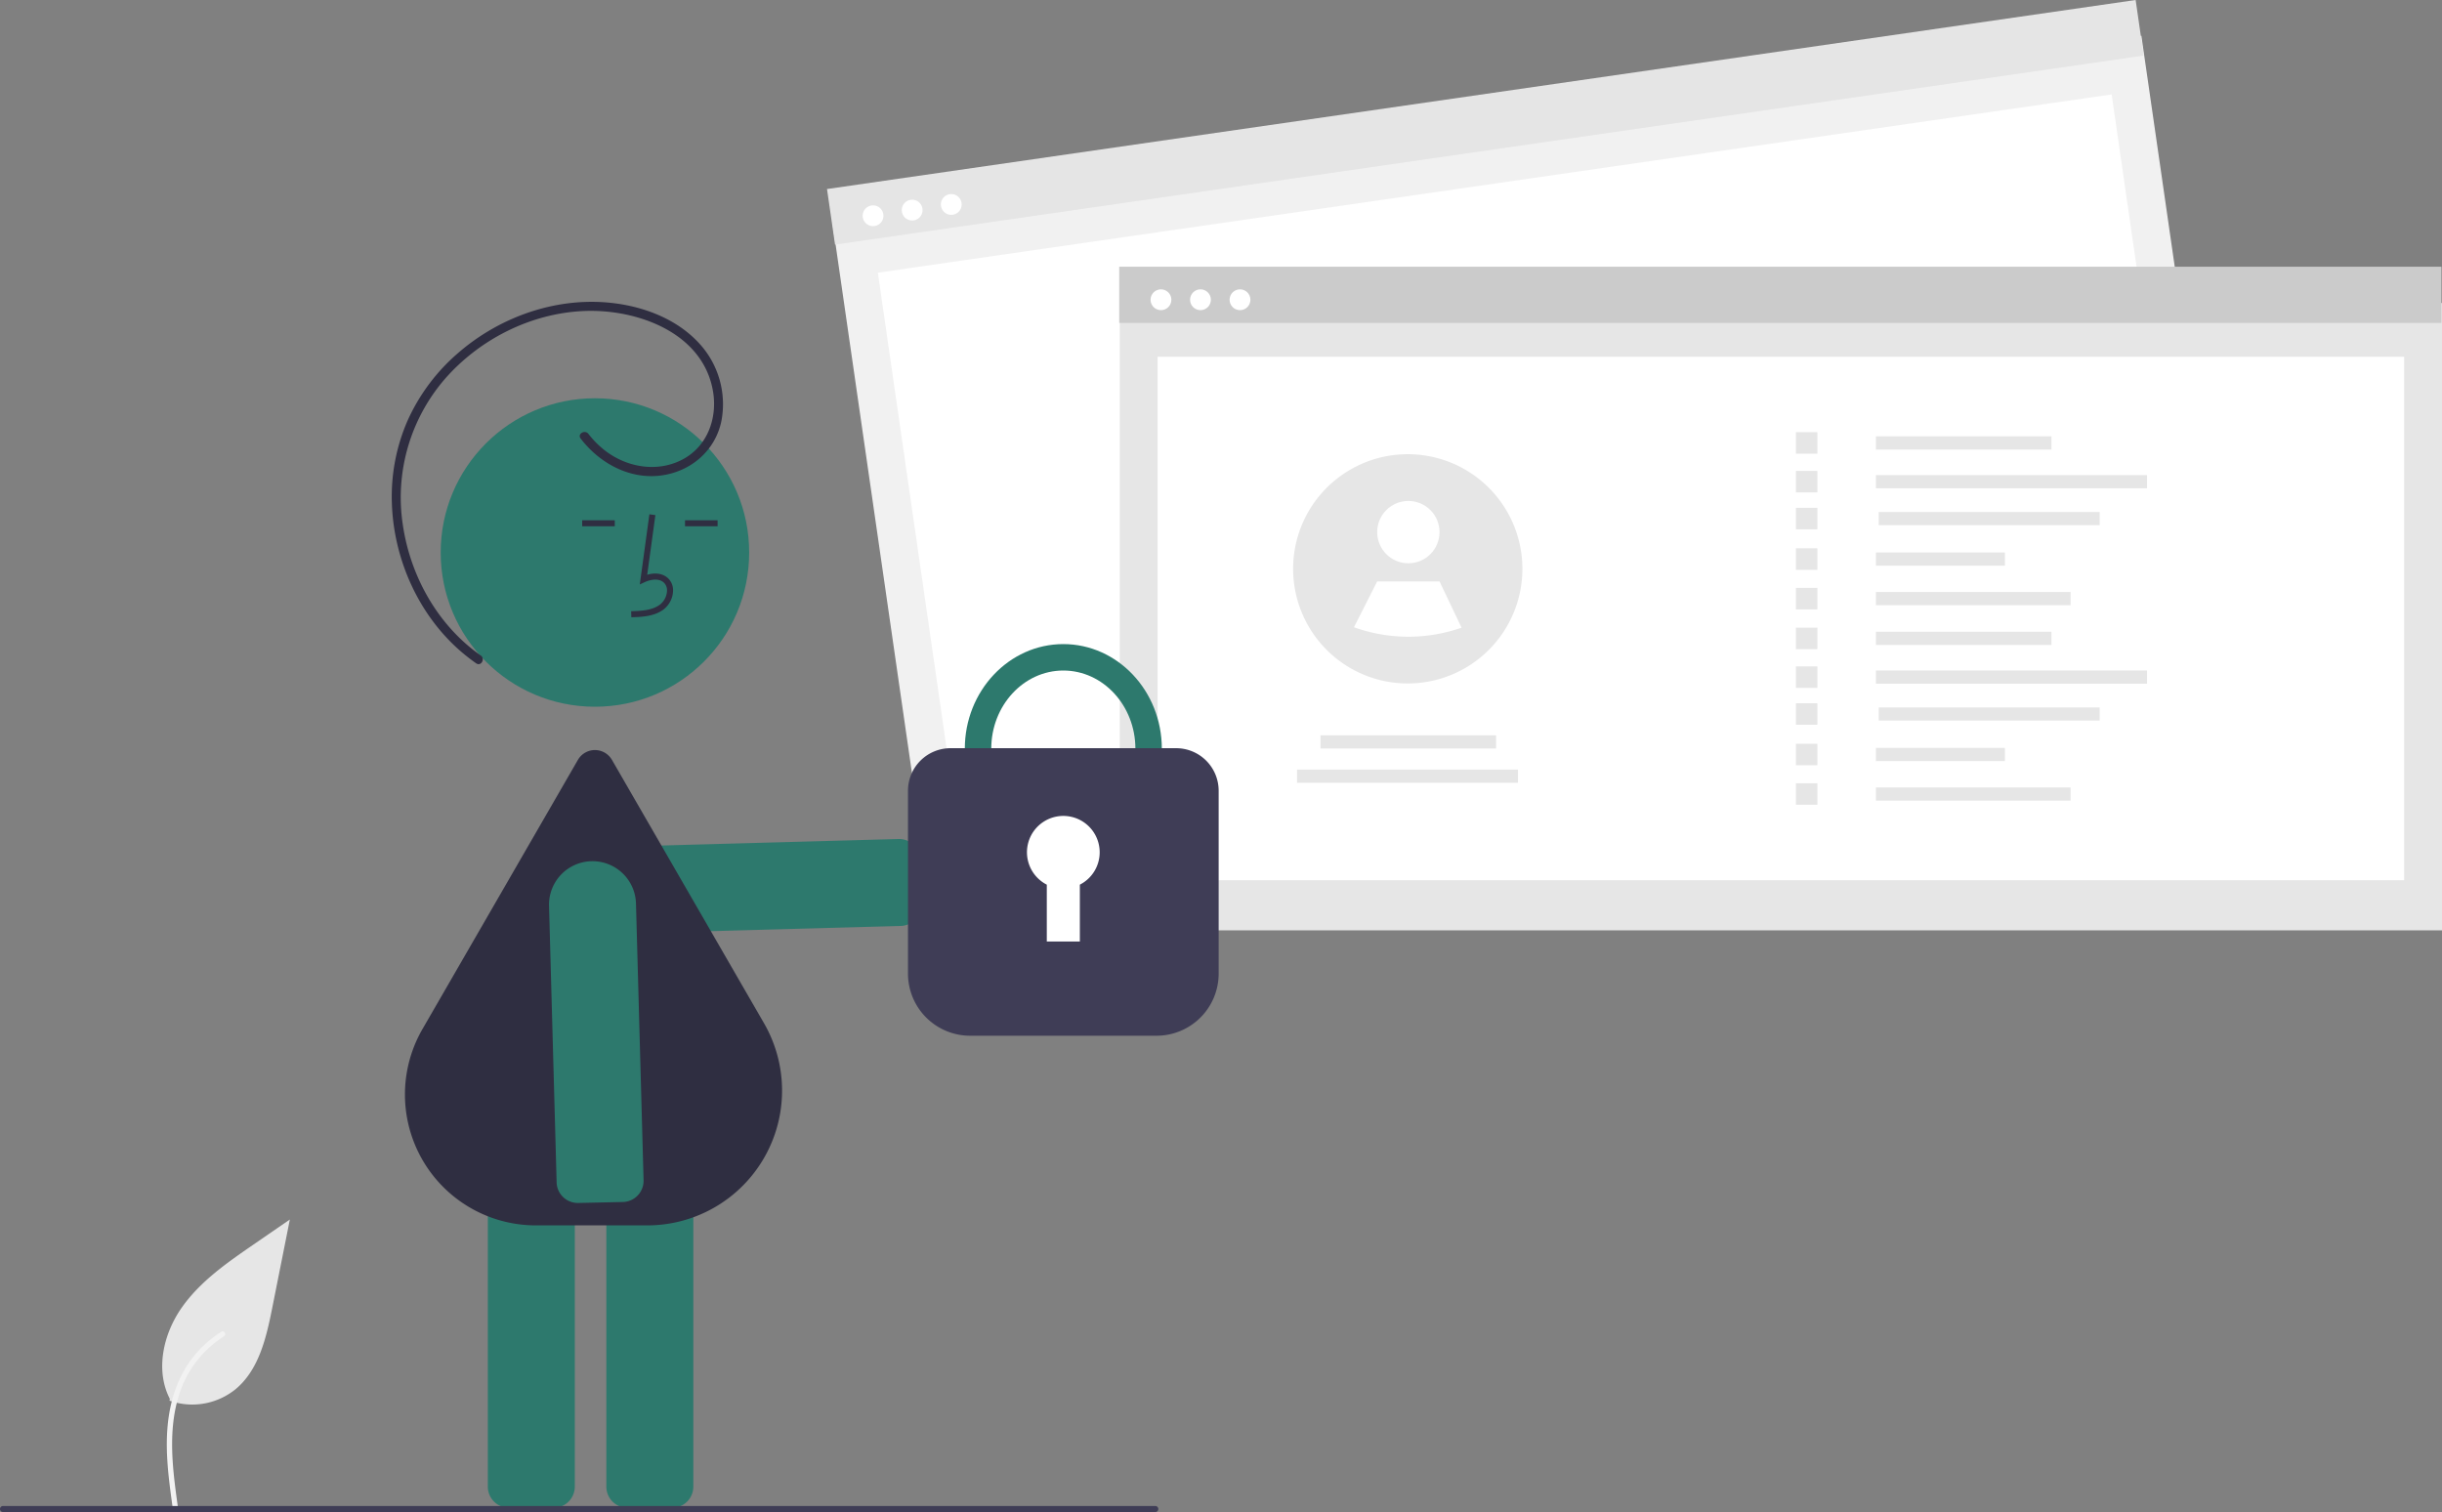 <svg xmlns="http://www.w3.org/2000/svg" width="807.453" height="499.984" data-name="Layer 1"><rect width="100%" height="100%" fill="#808080" stroke="none"/><path fill="#e6e6e6" d="M56.035 463.158a22.728 22.728 0 0 0 21.947-3.866c7.687-6.452 10.1-17.081 12.058-26.924l5.8-29.112-12.143 8.362c-8.733 6.013-17.662 12.219-23.71 20.929s-8.685 20.6-3.827 30.024" data-name="Path 461"/><path fill="#f2f2f2" d="M57.073 498.404c-1.23-8.953-2.493-18.02-1.631-27.07.766-8.035 3.217-15.884 8.209-22.32a37.131 37.131 0 0 1 9.527-8.633c.953-.6 1.829.909.88 1.507a35.3 35.3 0 0 0-13.962 16.847c-3.04 7.732-3.528 16.16-3 24.374.317 4.967.988 9.9 1.665 14.83a.9.9 0 0 1-.61 1.074.878.878 0 0 1-1.074-.61z" data-name="Path 462"/><path fill="#2d796d" d="M300.6 305.518a6.94 6.94 0 0 1-2.85.67l-91.607 2.515a14.38 14.38 0 0 1-.625-28.753l91.607-2.514a7.007 7.007 0 0 1 7.15 6.846l.321 14.756a7.017 7.017 0 0 1-3.995 6.48zM183.058 498.59h-14.76a7.008 7.008 0 0 1-7-7V368.576a7.008 7.008 0 0 1 7-7h14.76a7.008 7.008 0 0 1 7 7V491.59a7.008 7.008 0 0 1-7 7zm39.192 0h-14.759a7.008 7.008 0 0 1-7-7V368.576a7.008 7.008 0 0 1 7-7h14.76a7.008 7.008 0 0 1 7 7V491.59a7.008 7.008 0 0 1-7 7z"/><circle cx="196.716" cy="182.697" r="51" fill="#2d796d"/><path fill="#2f2e41" d="M214.027 405.197h-36.69a43.277 43.277 0 0 1-37.56-65.057l51.31-88.87a6.5 6.5 0 0 1 11.258 0l50.276 87.08a44.564 44.564 0 0 1-38.594 66.847zm-5.274-201.091c3.306-.092 7.42-.206 10.59-2.522a8.133 8.133 0 0 0 3.2-6.073 5.47 5.47 0 0 0-1.86-4.493c-1.656-1.399-4.073-1.727-6.678-.961l2.699-19.726-1.981-.271-3.174 23.19 1.655-.76c1.918-.88 4.552-1.327 6.188.056a3.515 3.515 0 0 1 1.153 2.895 6.147 6.147 0 0 1-2.382 4.528c-2.466 1.802-5.746 2.034-9.465 2.138zm17.75-32.074h10.772v2h-10.772zm-34 0h10.772v2h-10.772z"/><path fill="#2d796d" d="M184.72 393.79a6.94 6.94 0 0 1-.67-2.85l-2.515-91.607a14.38 14.38 0 0 1 28.752-.625l2.514 91.607a7.007 7.007 0 0 1-6.845 7.15l-14.756.321a7.017 7.017 0 0 1-6.48-3.995z"/><path fill="#2f2e41" d="M191.984 144.998c6.196 8.103 16.033 13.539 26.43 12.252 9.9-1.226 18.067-8.126 20.116-18.006a29.67 29.67 0 0 0-7.796-26.19c-7.008-7.37-17.037-11.335-26.964-12.695-18.804-2.575-38.117 4.049-52.335 16.403a64.11 64.11 0 0 0-16.692 22.375 62.723 62.723 0 0 0-5.175 27.077c.546 18.375 8.595 36.715 22.482 48.901a63.377 63.377 0 0 0 5.409 4.236c1.583 1.111 3.084-1.489 1.514-2.59-14.222-9.977-23.294-26.211-25.784-43.269a59.924 59.924 0 0 1 14.053-48.34c11.484-13.058 28.323-21.545 45.763-22.305 17.549-.766 39.48 7.07 42.763 26.604 1.472 8.756-1.801 17.96-9.825 22.343-8.59 4.693-19.124 2.762-26.506-3.3a30.448 30.448 0 0 1-4.863-5.01c-1.157-1.514-3.764-.021-2.59 1.514z"/><path fill="#f1f1f1" d="m275.35 74.343 432.704-62.507 29.661 205.326-432.703 62.507z" data-name="ab2e16f2-9798-47da-b25d-769524f3c86f"/><path fill="#fff" d="M290.267 90.164 698.225 31.23l24.747 171.309-407.958 58.932z" data-name="bf81c03f-68cf-4889-8697-1102f95f97bb"/><path fill="#e5e5e5" d="M273.452 62.507 706.156 0l2.655 18.382L276.108 80.89z" data-name="f065dccc-d150-492a-a09f-a7f3f89523f0"/><circle cx="288.675" cy="71.343" r="3.442" fill="#fff" data-name="bdbbf39c-df25-4682-8b85-5a6af4a1bd14"/><circle cx="301.607" cy="69.475" r="3.442" fill="#fff" data-name="abcd4292-0b1f-4102-9b5e-e8bbd87baabc"/><circle cx="314.54" cy="67.607" r="3.442" fill="#fff" data-name="a3fb731e-8b3d-41ca-96f2-91600dc0b434"/><path fill="#e6e6e6" d="M370.258 100.183h437.195V307.64H370.258z" data-name="ab2e16f2-9798-47da-b25d-769524f3c86f"/><path fill="#fff" d="M382.76 117.973h412.192V291.06H382.76z" data-name="bf81c03f-68cf-4889-8697-1102f95f97bb"/><path fill="#cbcbcb" d="M370.072 88.197h437.195v18.573H370.072z" data-name="f065dccc-d150-492a-a09f-a7f3f89523f0"/><circle cx="383.874" cy="99.119" r="3.442" fill="#fff" data-name="bdbbf39c-df25-4682-8b85-5a6af4a1bd14"/><circle cx="396.94" cy="99.119" r="3.442" fill="#fff" data-name="abcd4292-0b1f-4102-9b5e-e8bbd87baabc"/><circle cx="410.008" cy="99.119" r="3.442" fill="#fff" data-name="a3fb731e-8b3d-41ca-96f2-91600dc0b434"/><path fill="#e6e6e6" d="M620.277 144.289h58.052v4.363h-58.052zm0 12.809h89.645v4.363h-89.645zm.932 12.199h73.059v4.363h-73.059zm-.932 13.385h42.651v4.363h-42.651zm0 13.075h64.371v4.363h-64.371zm-26.459-52.841h7.108v7.108h-7.108zm0 12.809h7.108v7.108h-7.108zm0 12.199h7.108v7.108h-7.108zm0 13.386h7.108v7.108h-7.108zm0 13.074h7.108v7.108h-7.108zm26.459 14.529h58.052v4.363h-58.052zm0 12.809h89.645v4.363h-89.645zm.932 12.199h73.059v4.363h-73.059zm-.932 13.386h42.651v4.363h-42.651zm0 13.074h64.371v4.363h-64.371zm-26.459-52.84h7.108v7.108h-7.108zm0 12.809h7.108v7.108h-7.108zm0 12.199h7.108v7.108h-7.108zm0 13.385h7.108v7.108h-7.108zm0 13.075h7.108v7.108h-7.108zm-157.188-15.87h58.052v4.363H436.63zm-7.767 11.338h73.059v4.363h-73.059zm74.524-66.379a37.919 37.919 0 0 1-55.878 33.382l-.007-.008a37.907 37.907 0 1 1 55.885-33.374z"/><circle cx="465.676" cy="175.953" r="10.304" fill="#fff"/><path fill="#fff" d="M483.27 207.549a53.11 53.11 0 0 1-35.568-.138l-.007-.005 7.676-15.153h20.609z"/><path fill="#2d796d" d="M351.59 282.185c-17.96 0-32.572-15.522-32.572-34.6 0-19.08 14.612-34.6 32.572-34.6s32.572 15.52 32.572 34.6c0 19.078-14.612 34.6-32.572 34.6zm0-60.458c-13.14 0-23.83 11.6-23.83 25.857s10.69 25.858 23.83 25.858 23.83-11.6 23.83-25.858-10.69-25.857-23.83-25.857z"/><path fill="#3f3d56" d="M382.434 342.484h-61.688a20.541 20.541 0 0 1-20.519-20.518v-60.51a14.064 14.064 0 0 1 14.047-14.048h74.631a14.064 14.064 0 0 1 14.048 14.048v60.51a20.541 20.541 0 0 1-20.519 20.518z"/><path fill="#fff" d="M363.611 281.832a12.021 12.021 0 1 0-17.485 10.699v18.808h10.928V292.53a12.01 12.01 0 0 0 6.557-10.699z"/><path fill="#3f3d56" d="M382 499.984H1a1 1 0 0 1 0-2h381a1 1 0 0 1 0 2z"/></svg>